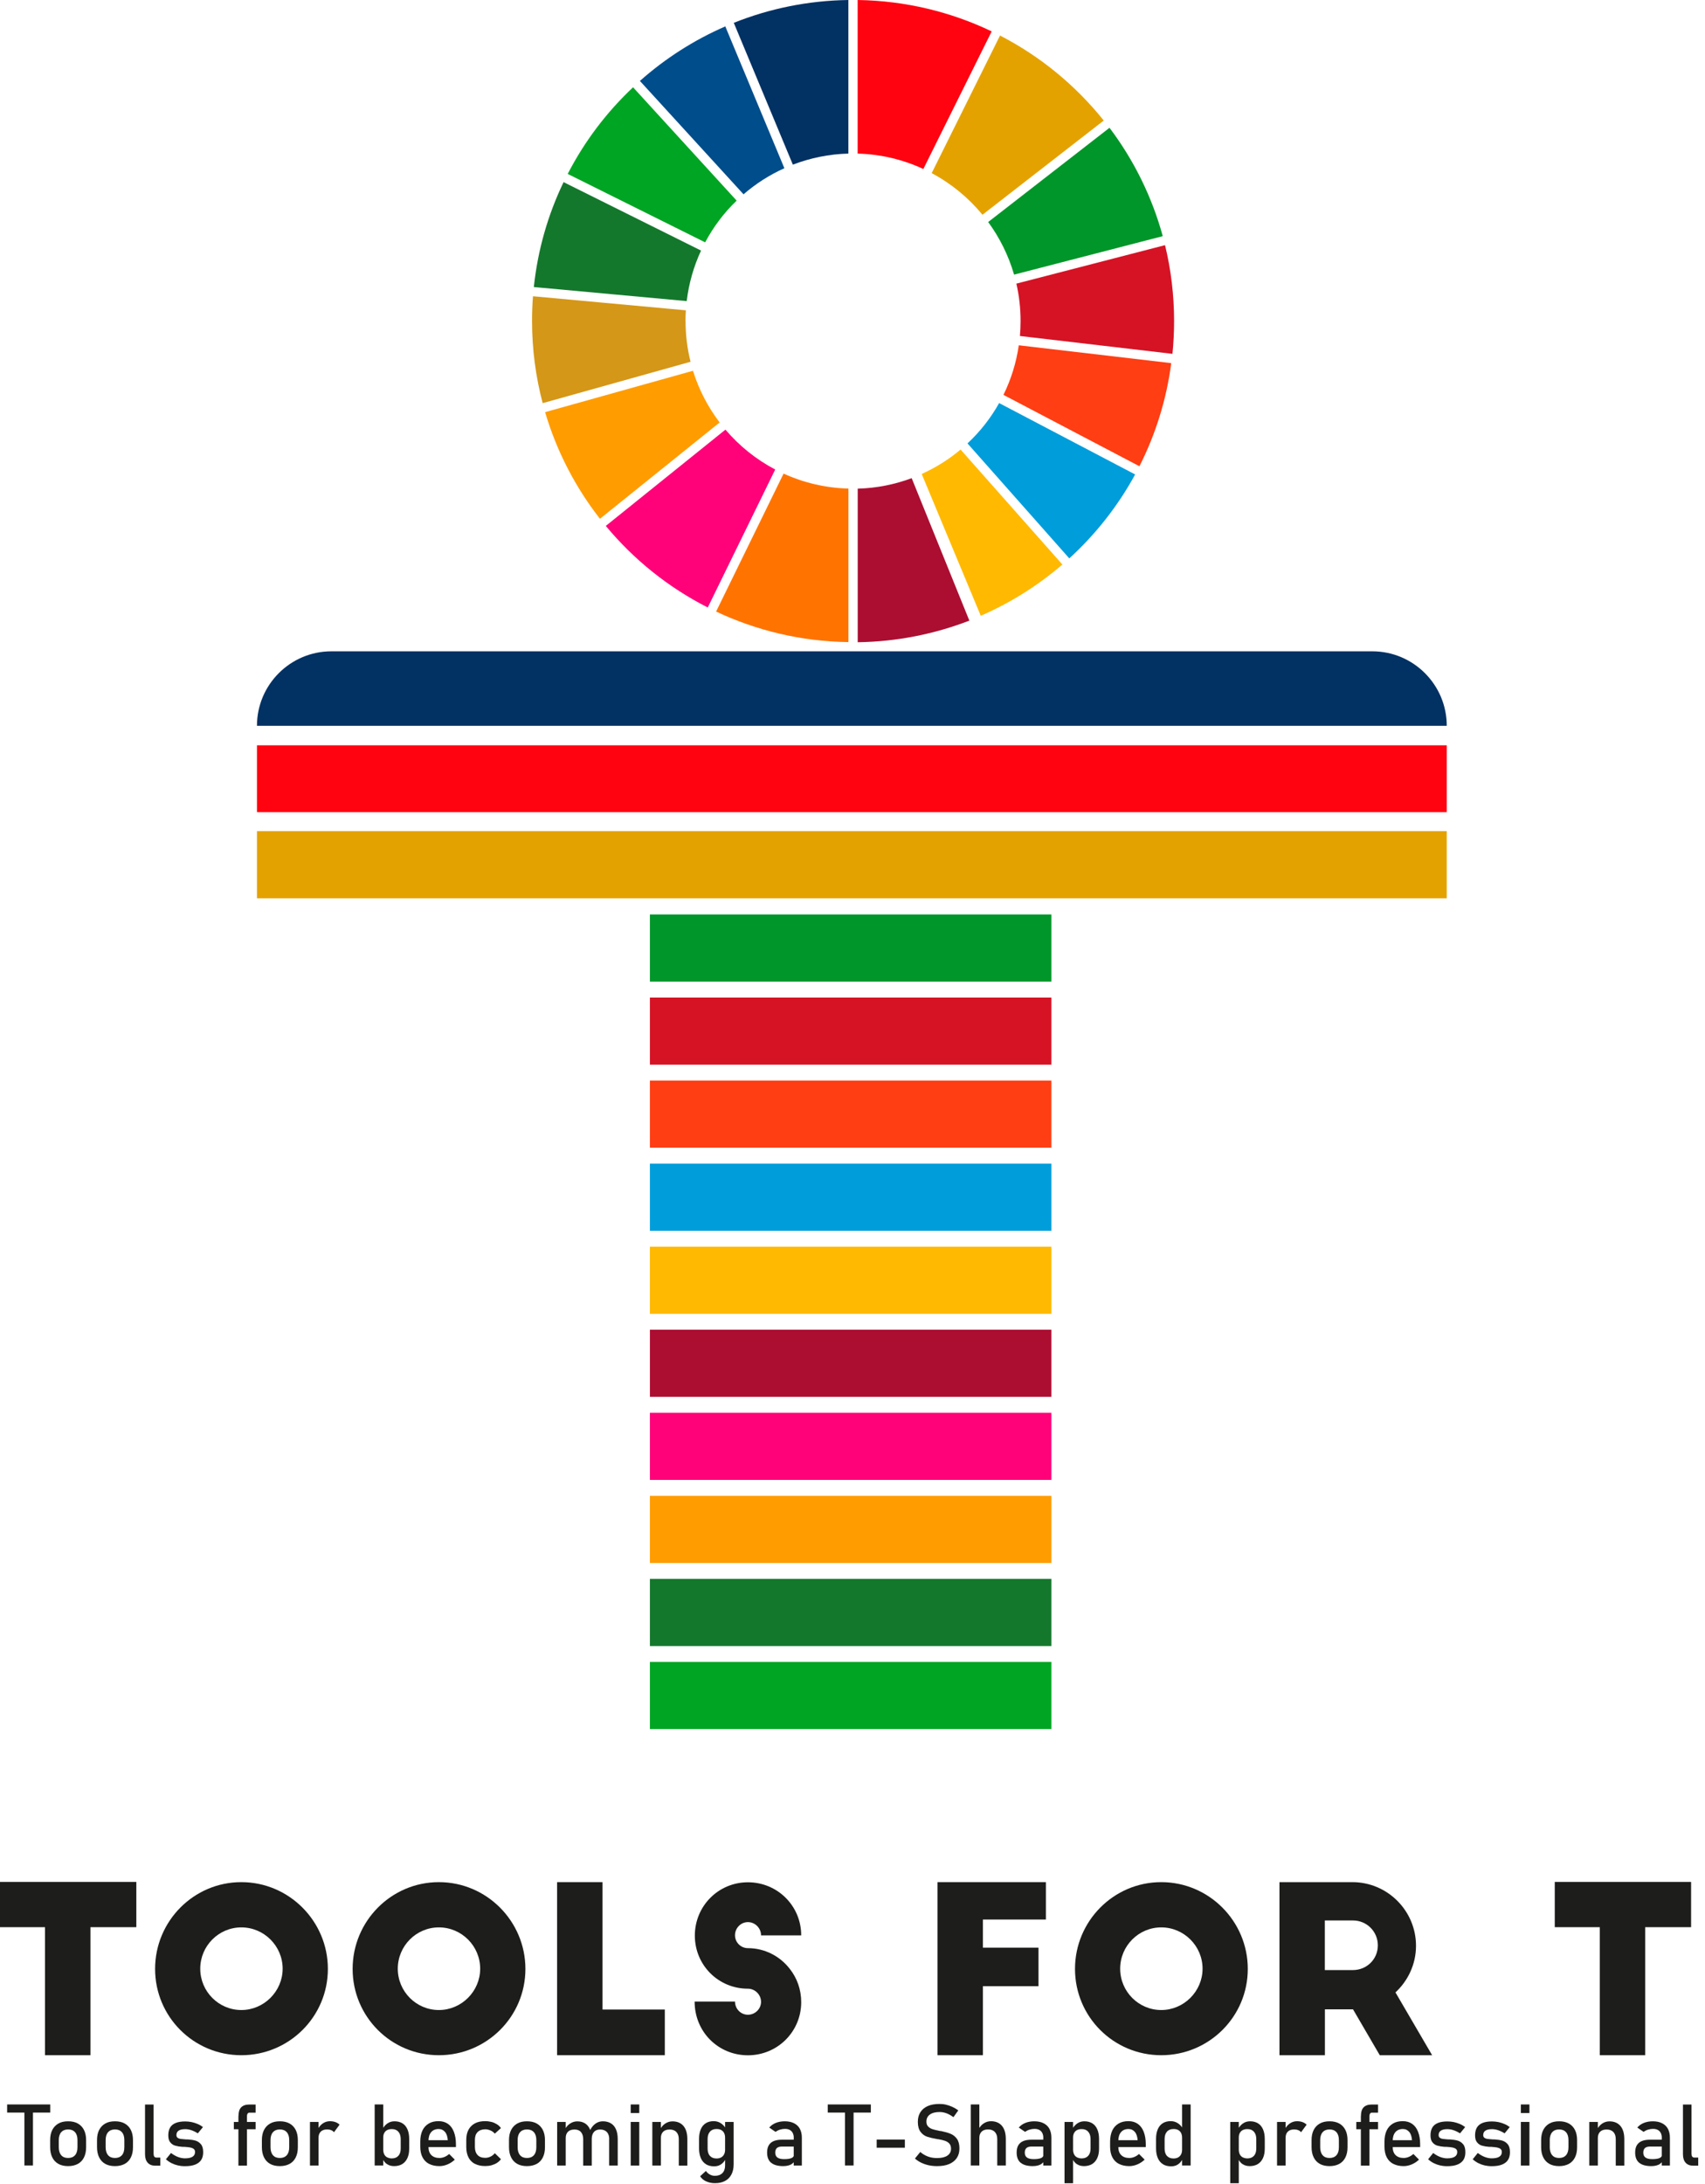 <svg width="239" height="306" viewBox="0 0 239 306" fill="none" xmlns="http://www.w3.org/2000/svg">
    <path d="M46.46 91.26H192.36C198.12 91.26 202.8 95.94 202.8 101.7H36.02C36.02 95.94 40.7 91.26 46.46 91.26Z" fill="#023163"/>
    <path d="M111.14 23.07C113.57 22.14 116.19 21.59 118.92 21.52V0C113.25 0.08 107.83 1.21 102.86 3.2L111.14 23.07Z" fill="#023163"/>
    <path d="M104.22 27.23C105.93 25.75 107.86 24.51 109.95 23.57L101.67 3.7C97.27 5.61 93.24 8.2 89.7 11.34L104.22 27.22V27.23Z" fill="#004D8B"/>
    <path d="M120.22 0V21.52C123.5 21.61 126.62 22.37 129.43 23.68L139.01 4.4C133.31 1.67 126.94 0.1 120.22 0Z" fill="#FF0311"/>
    <path d="M98.85 33.95C100.01 31.77 101.5 29.8 103.26 28.11L88.74 12.23C85.04 15.71 81.93 19.81 79.58 24.37L98.85 33.96V33.95Z" fill="#00A523"/>
    <path d="M96.09 44.99C96.09 44.48 96.11 43.98 96.14 43.48L74.71 41.51C74.62 42.66 74.58 43.82 74.58 44.99C74.58 48.96 75.1 52.82 76.07 56.49L96.8 50.69C96.34 48.87 96.1 46.96 96.1 44.99H96.09Z" fill="#D59717"/>
    <path d="M155.52 17.91L138.52 31.11C140.13 33.31 141.37 35.8 142.15 38.48L162.99 33.09C161.47 27.53 158.91 22.39 155.53 17.91H155.52Z" fill="#009629"/>
    <path d="M140.06 56.47C138.88 58.58 137.38 60.49 135.62 62.13L149.89 78.24C153.58 74.87 156.71 70.9 159.12 66.48L140.06 56.48V56.47Z" fill="#009DDB"/>
    <path d="M96.26 42.19C96.56 39.69 97.25 37.31 98.27 35.11L79 25.52C76.82 30.05 75.38 35 74.83 40.22L96.26 42.19Z" fill="#14782C"/>
    <path d="M127.79 67C125.43 67.88 122.88 68.4 120.23 68.47V89.99C125.74 89.91 131.01 88.84 135.88 86.96L127.8 67.01L127.79 67Z" fill="#AC0E32"/>
    <path d="M163.31 34.35L142.47 39.74C142.86 41.43 143.06 43.19 143.06 44.99C143.06 45.69 143.03 46.39 142.97 47.08L164.35 49.58C164.5 48.07 164.58 46.54 164.58 44.99C164.58 41.32 164.14 37.76 163.31 34.35Z" fill="#D51325"/>
    <path d="M130.6 24.26C133.34 25.72 135.76 27.71 137.72 30.09L154.72 16.89C150.78 11.97 145.83 7.89 140.18 4.98L130.6 24.26Z" fill="#E4A200"/>
    <path d="M108.67 65.79C106 64.39 103.63 62.48 101.69 60.2L84.92 73.69C88.83 78.41 93.7 82.32 99.21 85.12L108.67 65.78V65.79Z" fill="#FF0179"/>
    <path d="M134.65 62.99C133.01 64.37 131.18 65.52 129.2 66.41L137.48 86.28C141.66 84.46 145.51 82.03 148.92 79.1L134.65 62.99Z" fill="#FFB900"/>
    <path d="M142.81 48.37C142.46 50.83 141.72 53.17 140.66 55.33L159.72 65.33C161.97 60.89 163.51 56.02 164.18 50.88L142.8 48.38L142.81 48.37Z" fill="#FF3E13"/>
    <path d="M118.93 89.98V68.46C115.7 68.37 112.62 67.63 109.84 66.36L100.38 85.69C106.02 88.35 112.3 89.88 118.93 89.97V89.98Z" fill="#FF7400"/>
    <path d="M100.88 59.2C99.24 57.04 97.96 54.6 97.14 51.95L76.41 57.75C78.03 63.24 80.67 68.3 84.1 72.69L100.87 59.2H100.88Z" fill="#FF9C00"/>
    <path d="M202.8 104.43H36.02V113.8H202.8V104.43Z" fill="#FF0311"/>
    <path d="M202.8 116.46H36.02V125.87H202.8V116.46Z" fill="#E4A200"/>
    <path d="M147.38 128.13H91.1V137.54H147.38V128.13Z" fill="#009629"/>
    <path d="M147.38 139.77H91.1V149.18H147.38V139.77Z" fill="#D51325"/>
    <path d="M147.38 151.4H91.1V160.81H147.38V151.4Z" fill="#FF3E13"/>
    <path d="M147.38 163.04H91.1V172.45H147.38V163.04Z" fill="#009DDB"/>
    <path d="M147.38 174.68H91.1V184.09H147.38V174.68Z" fill="#FFB900"/>
    <path d="M147.38 186.31H91.1V195.72H147.38V186.31Z" fill="#AC0E32"/>
    <path d="M147.38 197.95H91.1V207.36H147.38V197.95Z" fill="#FF0179"/>
    <path d="M147.38 209.59H91.1V219H147.38V209.59Z" fill="#FF9C00"/>
    <path d="M147.38 221.23H91.1V230.64H147.38V221.23Z" fill="#14782C"/>
    <path d="M147.38 232.86H91.1V242.27H147.38V232.86Z" fill="#00A523"/>
    <path d="M1 294.87H7.04V296.01H1V294.87ZM3.42 295.57H4.62V303.42H3.42V295.57Z" fill="#1D1D1B"/>
    <path d="M8.19 303.2C7.81 302.99 7.53 302.69 7.33 302.29C7.13 301.89 7.03 301.41 7.03 300.85V299.86C7.03 299.31 7.13 298.83 7.33 298.44C7.53 298.05 7.82 297.75 8.19 297.54C8.56 297.33 9.02 297.23 9.55 297.23C10.08 297.23 10.53 297.33 10.91 297.54C11.29 297.75 11.57 298.05 11.77 298.44C11.97 298.83 12.07 299.31 12.07 299.86V300.87C12.07 301.43 11.97 301.9 11.77 302.3C11.57 302.7 11.28 303 10.91 303.2C10.54 303.4 10.08 303.51 9.55 303.51C9.02 303.51 8.57 303.41 8.19 303.2ZM10.52 301.98C10.75 301.72 10.86 301.35 10.86 300.87V299.86C10.86 299.39 10.75 299.02 10.52 298.76C10.29 298.5 9.97 298.37 9.55 298.37C9.13 298.37 8.81 298.5 8.58 298.76C8.35 299.02 8.24 299.39 8.24 299.86V300.87C8.24 301.34 8.35 301.71 8.58 301.98C8.81 302.25 9.13 302.37 9.55 302.37C9.97 302.37 10.29 302.24 10.52 301.98Z" fill="#1D1D1B"/>
    <path d="M14.76 303.2C14.38 302.99 14.1 302.69 13.9 302.29C13.7 301.89 13.6 301.41 13.6 300.85V299.86C13.6 299.31 13.7 298.83 13.9 298.44C14.1 298.05 14.39 297.75 14.76 297.54C15.13 297.33 15.59 297.23 16.12 297.23C16.65 297.23 17.1 297.33 17.48 297.54C17.86 297.75 18.14 298.05 18.34 298.44C18.54 298.83 18.64 299.31 18.64 299.86V300.87C18.64 301.43 18.54 301.9 18.34 302.3C18.14 302.7 17.85 303 17.48 303.2C17.11 303.4 16.65 303.51 16.12 303.51C15.59 303.51 15.14 303.41 14.76 303.2ZM17.09 301.98C17.32 301.72 17.43 301.35 17.43 300.87V299.86C17.43 299.39 17.32 299.02 17.09 298.76C16.86 298.5 16.54 298.37 16.12 298.37C15.7 298.37 15.38 298.5 15.15 298.76C14.92 299.02 14.81 299.39 14.81 299.86V300.87C14.81 301.34 14.92 301.71 15.15 301.98C15.38 302.25 15.7 302.37 16.12 302.37C16.54 302.37 16.86 302.24 17.09 301.98Z" fill="#1D1D1B"/>
    <path d="M21.54 301.85C21.54 302 21.57 302.11 21.64 302.19C21.71 302.27 21.8 302.31 21.91 302.31H22.47V303.45H21.76C21.31 303.45 20.95 303.31 20.7 303.03C20.45 302.75 20.33 302.35 20.33 301.84V294.88H21.53V301.86L21.54 301.85Z" fill="#1D1D1B"/>
    <path d="M24.91 303.4C24.59 303.33 24.3 303.22 24.02 303.08C23.74 302.94 23.49 302.76 23.26 302.55L23.97 301.67C24.3 301.92 24.63 302.11 24.95 302.23C25.27 302.35 25.6 302.42 25.91 302.42C26.38 302.42 26.74 302.35 26.98 302.2C27.22 302.05 27.34 301.83 27.34 301.54C27.34 301.34 27.28 301.2 27.15 301.1C27.02 301 26.86 300.94 26.67 300.9C26.48 300.86 26.21 300.84 25.86 300.81C25.83 300.81 25.8 300.81 25.76 300.81C25.72 300.81 25.69 300.81 25.66 300.81C25.64 300.81 25.63 300.81 25.61 300.81C25.59 300.81 25.58 300.81 25.56 300.81C25.16 300.78 24.83 300.72 24.55 300.64C24.27 300.56 24.05 300.4 23.86 300.17C23.67 299.94 23.59 299.61 23.59 299.18C23.59 298.75 23.68 298.39 23.85 298.1C24.02 297.81 24.29 297.6 24.64 297.46C24.99 297.32 25.43 297.25 25.95 297.25C26.27 297.25 26.57 297.28 26.86 297.34C27.15 297.4 27.42 297.49 27.69 297.6C27.96 297.71 28.21 297.86 28.45 298.04L27.73 298.92C27.42 298.72 27.12 298.58 26.83 298.48C26.54 298.38 26.24 298.33 25.96 298.33C25.55 298.33 25.25 298.4 25.04 298.54C24.83 298.68 24.73 298.89 24.73 299.17C24.73 299.33 24.79 299.46 24.9 299.54C25.01 299.62 25.16 299.68 25.34 299.7C25.52 299.72 25.77 299.75 26.09 299.77C26.11 299.77 26.14 299.77 26.16 299.77C26.18 299.77 26.21 299.77 26.24 299.77H26.28C26.28 299.77 26.3 299.77 26.32 299.77C26.75 299.8 27.11 299.85 27.41 299.94C27.71 300.03 27.96 300.2 28.17 300.45C28.38 300.7 28.48 301.07 28.48 301.56C28.48 302 28.39 302.36 28.2 302.65C28.01 302.94 27.73 303.15 27.35 303.3C26.97 303.45 26.5 303.52 25.92 303.52C25.56 303.52 25.22 303.48 24.91 303.41V303.4Z" fill="#1D1D1B"/>
    <path d="M32.78 297.32H35.83V298.34H32.78V297.32ZM33.43 296.49C33.43 295.95 33.55 295.54 33.8 295.28C34.05 295.02 34.43 294.88 34.95 294.88H35.83V296.02H34.97C34.86 296.02 34.77 296.06 34.71 296.15C34.65 296.24 34.62 296.35 34.62 296.49V303.44H33.42V296.51L33.43 296.49Z" fill="#1D1D1B"/>
    <path d="M37.87 303.2C37.49 302.99 37.21 302.69 37.01 302.29C36.81 301.89 36.71 301.41 36.71 300.85V299.86C36.71 299.31 36.81 298.83 37.01 298.44C37.21 298.05 37.5 297.75 37.87 297.54C38.24 297.33 38.7 297.23 39.23 297.23C39.76 297.23 40.21 297.33 40.59 297.54C40.97 297.75 41.25 298.05 41.45 298.44C41.65 298.83 41.75 299.31 41.75 299.86V300.87C41.75 301.43 41.65 301.9 41.45 302.3C41.25 302.7 40.96 303 40.59 303.2C40.22 303.4 39.76 303.51 39.23 303.51C38.7 303.51 38.25 303.41 37.87 303.2ZM40.2 301.98C40.43 301.72 40.54 301.35 40.54 300.87V299.86C40.54 299.39 40.43 299.02 40.2 298.76C39.97 298.5 39.65 298.37 39.23 298.37C38.81 298.37 38.49 298.5 38.26 298.76C38.03 299.02 37.92 299.39 37.92 299.86V300.87C37.92 301.34 38.03 301.71 38.26 301.98C38.49 302.25 38.81 302.37 39.23 302.37C39.65 302.37 39.97 302.24 40.2 301.98Z" fill="#1D1D1B"/>
    <path d="M43.45 297.32H44.65V303.43H43.45V297.32ZM46.41 298.47C46.25 298.4 46.06 298.37 45.85 298.37C45.47 298.37 45.17 298.47 44.96 298.68C44.75 298.89 44.65 299.18 44.65 299.55L44.53 298.37C44.72 298.01 44.96 297.72 45.26 297.52C45.56 297.32 45.89 297.22 46.25 297.22C46.53 297.22 46.78 297.26 47.01 297.34C47.24 297.42 47.43 297.54 47.6 297.7L46.82 298.76C46.71 298.63 46.58 298.53 46.42 298.47H46.41Z" fill="#1D1D1B"/>
    <path d="M52.52 294.87H53.72V303.42H52.52V294.87ZM54.26 303.24C53.98 303.06 53.77 302.8 53.64 302.47L53.72 301.19C53.72 301.45 53.77 301.68 53.86 301.86C53.95 302.04 54.09 302.19 54.27 302.28C54.45 302.37 54.67 302.43 54.92 302.43C55.32 302.43 55.62 302.31 55.84 302.07C56.06 301.83 56.17 301.49 56.17 301.05V299.73C56.17 299.28 56.06 298.94 55.84 298.69C55.62 298.44 55.32 298.32 54.92 298.32C54.67 298.32 54.45 298.37 54.27 298.46C54.09 298.55 53.96 298.69 53.86 298.87C53.76 299.05 53.72 299.27 53.72 299.53L53.6 298.35C53.78 297.99 54.03 297.72 54.32 297.52C54.61 297.32 54.95 297.23 55.31 297.23C55.74 297.23 56.11 297.33 56.42 297.52C56.73 297.71 56.96 298 57.12 298.37C57.28 298.74 57.36 299.19 57.36 299.72V301.05C57.36 301.57 57.28 302.01 57.11 302.38C56.94 302.75 56.7 303.03 56.39 303.22C56.08 303.41 55.69 303.51 55.25 303.51C54.87 303.51 54.54 303.42 54.26 303.24Z" fill="#1D1D1B"/>
    <path d="M60.13 303.19C59.73 302.98 59.43 302.67 59.22 302.26C59.01 301.85 58.91 301.36 58.91 300.77V300.08C58.91 299.48 59.01 298.96 59.21 298.53C59.41 298.1 59.71 297.78 60.09 297.55C60.47 297.32 60.94 297.21 61.48 297.21C61.99 297.21 62.43 297.34 62.79 297.59C63.15 297.84 63.43 298.21 63.62 298.7C63.81 299.19 63.91 299.76 63.91 300.44V300.84H59.79V299.88H62.77C62.73 299.38 62.61 298.99 62.38 298.72C62.15 298.45 61.86 298.31 61.49 298.31C61.04 298.31 60.68 298.46 60.43 298.76C60.18 299.06 60.06 299.48 60.06 300.02V300.8C60.06 301.31 60.19 301.69 60.46 301.96C60.73 302.23 61.11 302.37 61.6 302.37C61.84 302.37 62.08 302.32 62.32 302.22C62.56 302.12 62.77 301.98 62.96 301.81L63.75 302.6C63.45 302.89 63.11 303.11 62.73 303.27C62.35 303.43 61.98 303.51 61.59 303.51C61.03 303.51 60.54 303.4 60.14 303.19H60.13Z" fill="#1D1D1B"/>
    <path d="M66.57 303.2C66.18 302.99 65.87 302.69 65.67 302.29C65.47 301.89 65.36 301.42 65.36 300.85V299.84C65.36 299.29 65.46 298.81 65.67 298.42C65.88 298.03 66.18 297.73 66.57 297.52C66.96 297.31 67.44 297.21 68 297.21C68.32 297.21 68.62 297.25 68.9 297.32C69.18 297.39 69.43 297.51 69.66 297.65C69.89 297.79 70.07 297.97 70.22 298.18L69.36 298.96C69.19 298.76 68.99 298.61 68.75 298.51C68.51 298.41 68.28 298.35 68.03 298.35C67.57 298.35 67.21 298.48 66.95 298.74C66.69 299 66.57 299.36 66.57 299.83V300.84C66.57 301.32 66.7 301.69 66.95 301.96C67.2 302.23 67.56 302.35 68.03 302.35C68.28 302.35 68.53 302.29 68.76 302.18C68.99 302.07 69.19 301.91 69.36 301.7L70.22 302.54C70.07 302.74 69.88 302.92 69.66 303.06C69.44 303.2 69.18 303.31 68.9 303.39C68.62 303.47 68.32 303.5 68.01 303.5C67.45 303.5 66.98 303.4 66.58 303.19L66.57 303.2Z" fill="#1D1D1B"/>
    <path d="M72.51 303.2C72.13 302.99 71.85 302.69 71.65 302.29C71.45 301.89 71.35 301.41 71.35 300.85V299.86C71.35 299.31 71.45 298.83 71.65 298.44C71.85 298.05 72.14 297.75 72.51 297.54C72.88 297.33 73.34 297.23 73.87 297.23C74.4 297.23 74.85 297.33 75.23 297.54C75.61 297.75 75.89 298.05 76.09 298.44C76.29 298.83 76.39 299.31 76.39 299.86V300.87C76.39 301.43 76.29 301.9 76.09 302.3C75.89 302.7 75.6 303 75.23 303.2C74.86 303.4 74.4 303.51 73.87 303.51C73.34 303.51 72.89 303.41 72.51 303.2ZM74.84 301.98C75.07 301.72 75.18 301.35 75.18 300.87V299.86C75.18 299.39 75.07 299.02 74.84 298.76C74.61 298.5 74.29 298.37 73.87 298.37C73.45 298.37 73.13 298.5 72.9 298.76C72.67 299.02 72.56 299.39 72.56 299.86V300.87C72.56 301.34 72.67 301.71 72.9 301.98C73.13 302.25 73.45 302.37 73.87 302.37C74.29 302.37 74.61 302.24 74.84 301.98Z" fill="#1D1D1B"/>
    <path d="M78.1 297.32H79.3V303.43H78.1V297.32ZM81.75 299.73C81.75 299.3 81.64 298.97 81.43 298.73C81.22 298.49 80.92 298.38 80.53 298.38C80.14 298.38 79.83 298.48 79.62 298.69C79.41 298.9 79.3 299.19 79.3 299.57L79.18 298.39C79.37 298.02 79.61 297.74 79.92 297.54C80.23 297.34 80.56 297.24 80.93 297.24C81.36 297.24 81.72 297.34 82.02 297.53C82.32 297.72 82.55 298.01 82.71 298.38C82.87 298.75 82.95 299.2 82.95 299.73V303.44H81.75V299.74V299.73ZM85.4 299.73C85.4 299.3 85.29 298.97 85.06 298.73C84.83 298.49 84.52 298.38 84.12 298.38C83.75 298.38 83.46 298.49 83.26 298.72C83.06 298.95 82.95 299.27 82.95 299.68L82.71 298.5C82.9 298.1 83.16 297.78 83.47 297.56C83.78 297.34 84.13 297.23 84.51 297.23C84.95 297.23 85.32 297.33 85.64 297.52C85.96 297.71 86.19 298 86.35 298.37C86.51 298.74 86.59 299.19 86.59 299.72V303.43H85.39V299.73H85.4Z" fill="#1D1D1B"/>
    <path d="M88.41 294.87H89.61V296.07H88.41V294.87ZM88.41 297.32H89.61V303.43H88.41V297.32Z" fill="#1D1D1B"/>
    <path d="M91.44 297.32H92.64V303.43H91.44V297.32ZM95.15 299.73C95.15 299.3 95.04 298.97 94.81 298.73C94.58 298.49 94.27 298.38 93.87 298.38C93.47 298.38 93.17 298.48 92.96 298.69C92.75 298.9 92.64 299.19 92.64 299.57L92.52 298.39C92.71 298.02 92.95 297.74 93.26 297.54C93.57 297.34 93.9 297.24 94.27 297.24C94.93 297.24 95.45 297.46 95.81 297.89C96.17 298.32 96.35 298.94 96.35 299.73V303.44H95.15V299.74V299.73Z" fill="#1D1D1B"/>
    <path d="M98.96 303.24C98.64 303.05 98.4 302.76 98.24 302.39C98.08 302.02 97.99 301.57 97.99 301.05V299.7C97.99 299.17 98.07 298.73 98.23 298.35C98.39 297.97 98.63 297.69 98.93 297.5C99.23 297.31 99.61 297.21 100.04 297.21C100.4 297.21 100.73 297.3 101.03 297.49C101.33 297.68 101.57 297.94 101.76 298.28L101.64 299.53C101.64 299.27 101.59 299.05 101.5 298.87C101.41 298.69 101.27 298.55 101.09 298.45C100.91 298.35 100.69 298.31 100.44 298.31C100.04 298.31 99.74 298.43 99.52 298.68C99.3 298.93 99.19 299.27 99.19 299.72V301.05C99.19 301.49 99.3 301.84 99.52 302.08C99.74 302.32 100.04 302.44 100.44 302.44C100.69 302.44 100.91 302.39 101.09 302.29C101.27 302.19 101.4 302.05 101.5 301.86C101.6 301.67 101.64 301.45 101.64 301.18L101.72 302.47C101.6 302.77 101.4 303.02 101.12 303.23C100.84 303.44 100.5 303.54 100.1 303.54C99.65 303.54 99.27 303.44 98.96 303.25V303.24ZM98.98 305.65C98.62 305.48 98.34 305.24 98.14 304.93L98.95 304.19C99.11 304.41 99.29 304.57 99.51 304.69C99.73 304.81 99.96 304.87 100.2 304.87C100.66 304.87 101.01 304.74 101.26 304.49C101.51 304.24 101.64 303.88 101.64 303.42V297.32H102.84V303.24C102.84 303.8 102.74 304.28 102.53 304.68C102.32 305.08 102.03 305.38 101.63 305.59C101.23 305.8 100.77 305.9 100.21 305.9C99.75 305.9 99.34 305.81 98.98 305.64V305.65Z" fill="#1D1D1B"/>
    <path d="M108.09 303.04C107.72 302.73 107.53 302.25 107.53 301.62C107.53 300.99 107.7 300.56 108.04 300.26C108.38 299.96 108.9 299.81 109.59 299.81H111.33L111.41 300.77H109.6C109.29 300.77 109.05 300.84 108.9 300.98C108.75 301.12 108.67 301.33 108.67 301.62C108.67 301.93 108.77 302.16 108.98 302.31C109.19 302.46 109.5 302.53 109.92 302.53C110.38 302.53 110.72 302.48 110.95 302.38C111.18 302.28 111.29 302.13 111.29 301.92L111.41 302.78C111.3 302.94 111.17 303.08 111.02 303.19C110.87 303.3 110.69 303.38 110.48 303.43C110.27 303.48 110.05 303.51 109.79 303.51C109.04 303.51 108.47 303.35 108.1 303.04H108.09ZM111.27 299.55C111.27 299.15 111.16 298.84 110.95 298.62C110.74 298.4 110.43 298.29 110.04 298.29C109.8 298.29 109.56 298.33 109.33 298.4C109.1 298.47 108.89 298.58 108.71 298.71L107.83 298.11C108.06 297.83 108.37 297.61 108.74 297.46C109.11 297.31 109.54 297.23 110 297.23C110.51 297.23 110.94 297.32 111.3 297.5C111.66 297.68 111.94 297.94 112.12 298.28C112.3 298.62 112.4 299.03 112.4 299.51V303.43H111.26V299.56L111.27 299.55Z" fill="#1D1D1B"/>
    <path d="M116.03 294.87H122.07V296.01H116.03V294.87ZM118.45 295.57H119.65V303.42H118.45V295.57Z" fill="#1D1D1B"/>
    <path d="M126.84 299.79V300.93H122.89V299.79H126.84Z" fill="#1D1D1B"/>
    <path d="M130.18 303.39C129.81 303.31 129.47 303.19 129.15 303.04C128.83 302.89 128.53 302.69 128.25 302.45L129 301.53C129.33 301.81 129.68 302.02 130.08 302.17C130.48 302.32 130.9 302.38 131.36 302.38C131.98 302.38 132.46 302.27 132.8 302.04C133.14 301.81 133.31 301.49 133.31 301.07C133.31 300.77 133.23 300.53 133.08 300.36C132.93 300.19 132.73 300.06 132.48 299.97C132.23 299.88 131.92 299.81 131.53 299.74C131.52 299.74 131.51 299.74 131.49 299.74C131.47 299.74 131.46 299.74 131.45 299.74L131.36 299.72C130.79 299.62 130.32 299.51 129.96 299.39C129.6 299.27 129.29 299.04 129.04 298.71C128.79 298.38 128.66 297.92 128.66 297.31C128.66 296.77 128.78 296.32 129.02 295.95C129.26 295.58 129.6 295.29 130.06 295.09C130.52 294.89 131.06 294.8 131.7 294.8C132.01 294.8 132.31 294.83 132.6 294.9C132.89 294.97 133.19 295.07 133.48 295.2C133.77 295.33 134.05 295.5 134.33 295.7L133.65 296.65C133.32 296.41 133 296.23 132.68 296.11C132.36 295.99 132.03 295.93 131.71 295.93C131.13 295.93 130.67 296.05 130.35 296.28C130.03 296.51 129.86 296.84 129.86 297.27C129.86 297.57 129.94 297.8 130.11 297.97C130.28 298.14 130.48 298.26 130.73 298.34C130.98 298.42 131.33 298.5 131.77 298.59C131.79 298.59 131.8 298.59 131.81 298.59C131.82 298.59 131.84 298.59 131.85 298.59C131.87 298.59 131.89 298.59 131.91 298.6C131.93 298.61 131.96 298.6 131.97 298.61C132.49 298.72 132.92 298.84 133.27 298.99C133.62 299.14 133.91 299.37 134.14 299.69C134.37 300.01 134.49 300.46 134.49 301.02C134.49 301.55 134.37 302 134.12 302.37C133.87 302.74 133.52 303.02 133.05 303.22C132.58 303.42 132.02 303.51 131.35 303.51C130.94 303.51 130.55 303.47 130.18 303.39Z" fill="#1D1D1B"/>
    <path d="M136.08 294.87H137.28V303.42H136.08V294.87ZM139.79 299.72C139.79 299.29 139.68 298.96 139.45 298.72C139.22 298.48 138.91 298.37 138.51 298.37C138.11 298.37 137.81 298.47 137.6 298.68C137.39 298.89 137.28 299.17 137.28 299.54L137.16 298.36C137.35 298 137.59 297.72 137.9 297.52C138.21 297.32 138.54 297.22 138.91 297.22C139.57 297.22 140.09 297.44 140.45 297.87C140.81 298.3 140.99 298.92 140.99 299.71V303.42H139.79V299.72Z" fill="#1D1D1B"/>
    <path d="M143.07 303.04C142.7 302.73 142.51 302.25 142.51 301.62C142.51 300.99 142.68 300.56 143.02 300.26C143.36 299.96 143.88 299.81 144.57 299.81H146.31L146.39 300.77H144.58C144.27 300.77 144.03 300.84 143.88 300.98C143.73 301.12 143.65 301.33 143.65 301.62C143.65 301.93 143.75 302.16 143.96 302.31C144.17 302.46 144.48 302.53 144.9 302.53C145.36 302.53 145.7 302.48 145.93 302.38C146.16 302.28 146.27 302.13 146.27 301.92L146.39 302.78C146.28 302.94 146.15 303.08 146 303.19C145.85 303.3 145.67 303.38 145.46 303.43C145.25 303.48 145.03 303.51 144.77 303.51C144.02 303.51 143.45 303.35 143.08 303.04H143.07ZM146.25 299.55C146.25 299.15 146.14 298.84 145.93 298.62C145.72 298.4 145.41 298.29 145.02 298.29C144.78 298.29 144.54 298.33 144.31 298.4C144.08 298.47 143.87 298.58 143.69 298.71L142.81 298.11C143.04 297.83 143.35 297.61 143.72 297.46C144.09 297.31 144.52 297.23 144.98 297.23C145.49 297.23 145.92 297.32 146.28 297.5C146.64 297.68 146.92 297.94 147.1 298.28C147.28 298.62 147.38 299.03 147.38 299.51V303.43H146.24V299.56L146.25 299.55Z" fill="#1D1D1B"/>
    <path d="M149.22 297.32H150.42V305.91H149.22V297.32ZM150.96 303.24C150.68 303.06 150.47 302.8 150.34 302.47L150.42 301.19C150.42 301.45 150.47 301.68 150.56 301.86C150.65 302.04 150.79 302.19 150.97 302.28C151.15 302.37 151.37 302.43 151.62 302.43C152.02 302.43 152.32 302.31 152.54 302.07C152.76 301.83 152.87 301.49 152.87 301.05V299.73C152.87 299.28 152.76 298.94 152.54 298.69C152.32 298.44 152.02 298.32 151.62 298.32C151.37 298.32 151.15 298.37 150.97 298.46C150.79 298.55 150.66 298.69 150.56 298.87C150.46 299.05 150.42 299.27 150.42 299.53L150.3 298.35C150.48 297.99 150.73 297.72 151.02 297.52C151.31 297.32 151.65 297.23 152.01 297.23C152.44 297.23 152.81 297.33 153.12 297.52C153.43 297.71 153.66 298 153.82 298.37C153.98 298.74 154.06 299.19 154.06 299.72V301.05C154.06 301.57 153.98 302.01 153.81 302.38C153.64 302.75 153.4 303.03 153.09 303.22C152.78 303.41 152.39 303.51 151.95 303.51C151.57 303.51 151.24 303.42 150.96 303.24Z" fill="#1D1D1B"/>
    <path d="M156.83 303.19C156.43 302.98 156.13 302.67 155.92 302.26C155.71 301.85 155.61 301.36 155.61 300.77V300.08C155.61 299.48 155.71 298.96 155.91 298.53C156.11 298.1 156.41 297.78 156.79 297.55C157.17 297.32 157.64 297.21 158.18 297.21C158.69 297.21 159.13 297.34 159.49 297.59C159.85 297.84 160.13 298.21 160.32 298.7C160.51 299.19 160.61 299.76 160.61 300.44V300.84H156.49V299.88H159.47C159.43 299.38 159.31 298.99 159.08 298.72C158.85 298.45 158.56 298.31 158.19 298.31C157.74 298.31 157.38 298.46 157.13 298.76C156.88 299.06 156.76 299.48 156.76 300.02V300.8C156.76 301.31 156.89 301.69 157.16 301.96C157.43 302.23 157.81 302.37 158.3 302.37C158.54 302.37 158.78 302.32 159.02 302.22C159.26 302.12 159.47 301.98 159.66 301.81L160.45 302.6C160.15 302.89 159.81 303.11 159.43 303.27C159.05 303.43 158.68 303.51 158.29 303.51C157.73 303.51 157.24 303.4 156.84 303.19H156.83Z" fill="#1D1D1B"/>
    <path d="M163.02 303.24C162.7 303.05 162.46 302.76 162.3 302.39C162.14 302.02 162.05 301.57 162.05 301.05V299.7C162.05 299.17 162.13 298.73 162.29 298.35C162.45 297.97 162.69 297.69 162.99 297.5C163.29 297.31 163.67 297.21 164.1 297.21C164.46 297.21 164.79 297.3 165.09 297.49C165.39 297.68 165.63 297.94 165.82 298.28L165.7 299.53C165.7 299.27 165.65 299.05 165.56 298.87C165.47 298.69 165.33 298.55 165.15 298.45C164.97 298.35 164.75 298.31 164.5 298.31C164.1 298.31 163.8 298.43 163.58 298.68C163.36 298.93 163.25 299.27 163.25 299.72V301.05C163.25 301.49 163.36 301.84 163.58 302.08C163.8 302.32 164.1 302.44 164.5 302.44C164.75 302.44 164.97 302.39 165.15 302.29C165.33 302.19 165.46 302.05 165.56 301.86C165.66 301.67 165.7 301.45 165.7 301.18L165.78 302.47C165.66 302.77 165.46 303.02 165.18 303.23C164.9 303.44 164.56 303.54 164.16 303.54C163.71 303.54 163.33 303.44 163.02 303.25V303.24ZM165.7 294.87H166.9V303.42H165.7V294.87Z" fill="#1D1D1B"/>
    <path d="M172.45 297.32H173.65V305.91H172.45V297.32ZM174.19 303.24C173.91 303.06 173.7 302.8 173.57 302.47L173.65 301.19C173.65 301.45 173.7 301.68 173.79 301.86C173.88 302.04 174.02 302.19 174.2 302.28C174.38 302.37 174.6 302.43 174.85 302.43C175.25 302.43 175.55 302.31 175.77 302.07C175.99 301.83 176.1 301.49 176.1 301.05V299.73C176.1 299.28 175.99 298.94 175.77 298.69C175.55 298.44 175.25 298.32 174.85 298.32C174.6 298.32 174.38 298.37 174.2 298.46C174.02 298.55 173.89 298.69 173.79 298.87C173.69 299.05 173.65 299.27 173.65 299.53L173.53 298.35C173.71 297.99 173.96 297.72 174.25 297.52C174.54 297.32 174.88 297.23 175.24 297.23C175.67 297.23 176.04 297.33 176.35 297.52C176.66 297.71 176.89 298 177.05 298.37C177.21 298.74 177.29 299.19 177.29 299.72V301.05C177.29 301.57 177.21 302.01 177.04 302.38C176.87 302.75 176.63 303.03 176.32 303.22C176.01 303.41 175.62 303.51 175.18 303.51C174.8 303.51 174.47 303.42 174.19 303.24Z" fill="#1D1D1B"/>
    <path d="M179.01 297.32H180.21V303.43H179.01V297.32ZM181.97 298.47C181.81 298.4 181.62 298.37 181.41 298.37C181.03 298.37 180.73 298.47 180.52 298.68C180.31 298.89 180.21 299.18 180.21 299.55L180.09 298.37C180.28 298.01 180.52 297.72 180.82 297.52C181.12 297.32 181.45 297.22 181.81 297.22C182.09 297.22 182.34 297.26 182.57 297.34C182.8 297.42 182.99 297.54 183.16 297.7L182.38 298.76C182.27 298.63 182.14 298.53 181.98 298.47H181.97Z" fill="#1D1D1B"/>
    <path d="M185.01 303.2C184.63 302.99 184.35 302.69 184.15 302.29C183.95 301.89 183.85 301.41 183.85 300.85V299.86C183.85 299.31 183.95 298.83 184.15 298.44C184.35 298.05 184.64 297.75 185.01 297.54C185.38 297.33 185.84 297.23 186.37 297.23C186.9 297.23 187.35 297.33 187.73 297.54C188.11 297.75 188.39 298.05 188.59 298.44C188.79 298.83 188.89 299.31 188.89 299.86V300.87C188.89 301.43 188.79 301.9 188.59 302.3C188.39 302.7 188.1 303 187.73 303.2C187.36 303.4 186.9 303.51 186.37 303.51C185.84 303.51 185.39 303.41 185.01 303.2ZM187.34 301.98C187.57 301.72 187.68 301.35 187.68 300.87V299.86C187.68 299.39 187.57 299.02 187.34 298.76C187.11 298.5 186.79 298.37 186.37 298.37C185.95 298.37 185.63 298.5 185.4 298.76C185.17 299.02 185.06 299.39 185.06 299.86V300.87C185.06 301.34 185.17 301.71 185.4 301.98C185.63 302.25 185.95 302.37 186.37 302.37C186.79 302.37 187.11 302.24 187.34 301.98Z" fill="#1D1D1B"/>
    <path d="M190.12 297.32H193.17V298.34H190.12V297.32ZM190.77 296.49C190.77 295.95 190.89 295.54 191.14 295.28C191.39 295.02 191.77 294.88 192.29 294.88H193.17V296.02H192.31C192.2 296.02 192.11 296.06 192.05 296.15C191.99 296.24 191.96 296.35 191.96 296.49V303.44H190.76V296.51L190.77 296.49Z" fill="#1D1D1B"/>
    <path d="M195.29 303.19C194.89 302.98 194.59 302.67 194.38 302.26C194.17 301.85 194.07 301.36 194.07 300.77V300.08C194.07 299.48 194.17 298.96 194.37 298.53C194.57 298.1 194.87 297.78 195.25 297.55C195.63 297.32 196.1 297.21 196.64 297.21C197.15 297.21 197.59 297.34 197.95 297.59C198.31 297.84 198.59 298.21 198.78 298.7C198.97 299.19 199.07 299.76 199.07 300.44V300.84H194.95V299.88H197.93C197.89 299.38 197.77 298.99 197.54 298.72C197.31 298.45 197.02 298.31 196.65 298.31C196.2 298.31 195.84 298.46 195.59 298.76C195.34 299.06 195.22 299.48 195.22 300.02V300.8C195.22 301.31 195.35 301.69 195.62 301.96C195.89 302.23 196.27 302.37 196.76 302.37C197 302.37 197.24 302.32 197.48 302.22C197.72 302.12 197.93 301.98 198.12 301.81L198.91 302.6C198.61 302.89 198.27 303.11 197.89 303.27C197.51 303.43 197.14 303.51 196.75 303.51C196.19 303.51 195.7 303.4 195.3 303.19H195.29Z" fill="#1D1D1B"/>
    <path d="M201.84 303.4C201.52 303.33 201.23 303.22 200.95 303.08C200.67 302.94 200.42 302.76 200.19 302.55L200.9 301.67C201.23 301.92 201.56 302.11 201.88 302.23C202.2 302.35 202.53 302.42 202.84 302.42C203.31 302.42 203.67 302.35 203.91 302.2C204.15 302.05 204.27 301.83 204.27 301.54C204.27 301.34 204.21 301.2 204.08 301.1C203.95 301 203.79 300.94 203.6 300.9C203.41 300.86 203.14 300.84 202.79 300.81C202.76 300.81 202.73 300.81 202.69 300.81C202.65 300.81 202.62 300.81 202.59 300.81C202.57 300.81 202.56 300.81 202.54 300.81C202.52 300.81 202.51 300.81 202.49 300.81C202.09 300.78 201.76 300.72 201.48 300.64C201.2 300.56 200.98 300.4 200.79 300.17C200.6 299.94 200.52 299.61 200.52 299.18C200.52 298.75 200.61 298.39 200.78 298.1C200.95 297.81 201.22 297.6 201.57 297.46C201.92 297.32 202.36 297.25 202.88 297.25C203.2 297.25 203.5 297.28 203.79 297.34C204.08 297.4 204.35 297.49 204.62 297.6C204.89 297.71 205.14 297.86 205.38 298.04L204.66 298.92C204.35 298.72 204.05 298.58 203.76 298.48C203.47 298.38 203.17 298.33 202.89 298.33C202.48 298.33 202.18 298.4 201.97 298.54C201.76 298.68 201.66 298.89 201.66 299.17C201.66 299.33 201.72 299.46 201.83 299.54C201.94 299.62 202.09 299.68 202.27 299.7C202.45 299.72 202.7 299.75 203.02 299.77C203.04 299.77 203.07 299.77 203.09 299.77C203.11 299.77 203.14 299.77 203.17 299.77H203.21C203.21 299.77 203.23 299.77 203.25 299.77C203.68 299.8 204.04 299.85 204.34 299.94C204.64 300.03 204.89 300.2 205.1 300.45C205.31 300.7 205.41 301.07 205.41 301.56C205.41 302 205.32 302.36 205.13 302.65C204.94 302.94 204.66 303.15 204.28 303.3C203.9 303.45 203.43 303.52 202.85 303.52C202.49 303.52 202.15 303.48 201.84 303.41V303.4Z" fill="#1D1D1B"/>
    <path d="M208.09 303.4C207.77 303.33 207.48 303.22 207.2 303.08C206.92 302.94 206.67 302.76 206.44 302.55L207.15 301.67C207.48 301.92 207.81 302.11 208.13 302.23C208.45 302.35 208.78 302.42 209.09 302.42C209.56 302.42 209.92 302.35 210.16 302.2C210.4 302.05 210.52 301.83 210.52 301.54C210.52 301.34 210.46 301.2 210.33 301.1C210.2 301 210.04 300.94 209.85 300.9C209.66 300.86 209.39 300.84 209.04 300.81C209.01 300.81 208.98 300.81 208.94 300.81C208.9 300.81 208.87 300.81 208.84 300.81C208.82 300.81 208.81 300.81 208.79 300.81C208.77 300.81 208.76 300.81 208.74 300.81C208.34 300.78 208.01 300.72 207.73 300.64C207.45 300.56 207.23 300.4 207.04 300.17C206.85 299.94 206.77 299.61 206.77 299.18C206.77 298.75 206.86 298.39 207.03 298.1C207.2 297.81 207.47 297.6 207.82 297.46C208.17 297.32 208.61 297.25 209.13 297.25C209.45 297.25 209.75 297.28 210.04 297.34C210.33 297.4 210.6 297.49 210.87 297.6C211.14 297.71 211.39 297.86 211.63 298.04L210.91 298.92C210.6 298.72 210.3 298.58 210.01 298.48C209.72 298.38 209.42 298.33 209.14 298.33C208.73 298.33 208.43 298.4 208.22 298.54C208.01 298.68 207.91 298.89 207.91 299.17C207.91 299.33 207.97 299.46 208.08 299.54C208.19 299.62 208.34 299.68 208.52 299.7C208.7 299.72 208.95 299.75 209.27 299.77C209.29 299.77 209.32 299.77 209.34 299.77C209.36 299.77 209.39 299.77 209.42 299.77H209.46C209.46 299.77 209.48 299.77 209.5 299.77C209.93 299.8 210.29 299.85 210.59 299.94C210.89 300.03 211.14 300.2 211.35 300.45C211.56 300.7 211.66 301.07 211.66 301.56C211.66 302 211.57 302.36 211.38 302.65C211.19 302.94 210.91 303.15 210.53 303.3C210.15 303.45 209.68 303.52 209.1 303.52C208.74 303.52 208.4 303.48 208.09 303.41V303.4Z" fill="#1D1D1B"/>
    <path d="M213.19 294.87H214.39V296.07H213.19V294.87ZM213.19 297.32H214.39V303.43H213.19V297.32Z" fill="#1D1D1B"/>
    <path d="M217.19 303.2C216.81 302.99 216.53 302.69 216.33 302.29C216.13 301.89 216.03 301.41 216.03 300.85V299.86C216.03 299.31 216.13 298.83 216.33 298.44C216.53 298.05 216.82 297.75 217.19 297.54C217.56 297.33 218.02 297.23 218.55 297.23C219.08 297.23 219.53 297.33 219.91 297.54C220.29 297.75 220.57 298.05 220.77 298.44C220.97 298.83 221.07 299.31 221.07 299.86V300.87C221.07 301.43 220.97 301.9 220.77 302.3C220.57 302.7 220.28 303 219.91 303.2C219.54 303.4 219.08 303.51 218.55 303.51C218.02 303.51 217.57 303.41 217.19 303.2ZM219.52 301.98C219.75 301.72 219.86 301.35 219.86 300.87V299.86C219.86 299.39 219.75 299.02 219.52 298.76C219.29 298.5 218.97 298.37 218.55 298.37C218.13 298.37 217.81 298.5 217.58 298.76C217.35 299.02 217.24 299.39 217.24 299.86V300.87C217.24 301.34 217.35 301.71 217.58 301.98C217.81 302.25 218.13 302.37 218.55 302.37C218.97 302.37 219.29 302.24 219.52 301.98Z" fill="#1D1D1B"/>
    <path d="M222.78 297.32H223.98V303.43H222.78V297.32ZM226.49 299.73C226.49 299.3 226.38 298.97 226.15 298.73C225.92 298.49 225.61 298.38 225.21 298.38C224.81 298.38 224.51 298.48 224.3 298.69C224.09 298.9 223.98 299.19 223.98 299.57L223.86 298.39C224.05 298.02 224.29 297.74 224.6 297.54C224.91 297.34 225.24 297.24 225.61 297.24C226.27 297.24 226.79 297.46 227.15 297.89C227.51 298.32 227.69 298.94 227.69 299.73V303.44H226.49V299.74V299.73Z" fill="#1D1D1B"/>
    <path d="M229.77 303.04C229.4 302.73 229.21 302.25 229.21 301.62C229.21 300.99 229.38 300.56 229.72 300.26C230.06 299.96 230.58 299.81 231.27 299.81H233.01L233.09 300.77H231.28C230.97 300.77 230.73 300.84 230.58 300.98C230.43 301.12 230.35 301.33 230.35 301.62C230.35 301.93 230.45 302.16 230.66 302.31C230.87 302.46 231.18 302.53 231.6 302.53C232.06 302.53 232.4 302.48 232.63 302.38C232.86 302.28 232.97 302.13 232.97 301.92L233.09 302.78C232.98 302.94 232.85 303.08 232.7 303.19C232.55 303.3 232.37 303.38 232.16 303.43C231.95 303.48 231.73 303.51 231.47 303.51C230.72 303.51 230.15 303.35 229.78 303.04H229.77ZM232.95 299.55C232.95 299.15 232.84 298.84 232.63 298.62C232.42 298.4 232.11 298.29 231.72 298.29C231.48 298.29 231.24 298.33 231.01 298.4C230.78 298.47 230.57 298.58 230.39 298.71L229.51 298.11C229.74 297.83 230.05 297.61 230.42 297.46C230.79 297.31 231.22 297.23 231.68 297.23C232.19 297.23 232.62 297.32 232.98 297.5C233.34 297.68 233.62 297.94 233.8 298.28C233.98 298.62 234.08 299.03 234.08 299.51V303.43H232.94V299.56L232.95 299.55Z" fill="#1D1D1B"/>
    <path d="M237.12 301.85C237.12 302 237.15 302.11 237.22 302.19C237.29 302.27 237.38 302.31 237.49 302.31H238.05V303.45H237.34C236.89 303.45 236.53 303.31 236.28 303.03C236.03 302.75 235.91 302.35 235.91 301.84V294.88H237.11V301.86L237.12 301.85Z" fill="#1D1D1B"/>
    <path d="M0 263.69H19.11V270.03H12.68V287.97H6.31V270.03H0V263.69Z" fill="#1D1D1B"/>
    <path d="M33.83 263.72C40.52 263.72 45.96 269.19 45.96 275.88C45.96 282.57 40.53 287.97 33.83 287.97C27.13 287.97 21.74 282.57 21.74 275.88C21.74 269.19 27.14 263.72 33.83 263.72ZM33.83 270.06C30.66 270.06 28.07 272.65 28.07 275.85C28.07 279.05 30.66 281.64 33.83 281.64C37 281.64 39.62 279.02 39.62 275.85C39.62 272.68 37.03 270.06 33.83 270.06Z" fill="#1D1D1B"/>
    <path d="M61.52 263.72C68.21 263.72 73.65 269.19 73.65 275.88C73.65 282.57 68.22 287.97 61.52 287.97C54.82 287.97 49.43 282.57 49.43 275.88C49.43 269.19 54.83 263.72 61.52 263.72ZM61.52 270.06C58.35 270.06 55.76 272.65 55.76 275.85C55.76 279.05 58.35 281.64 61.52 281.64C64.69 281.64 67.31 279.02 67.31 275.85C67.31 272.68 64.72 270.06 61.52 270.06Z" fill="#1D1D1B"/>
    <path d="M78.09 263.72H84.46V281.57H93.19V287.97H78.09V263.72Z" fill="#1D1D1B"/>
    <path d="M106.68 271.16C106.68 270.16 105.84 269.32 104.84 269.32C103.84 269.32 103.03 270.16 103.03 271.16C103.03 272.16 103.84 272.97 104.84 272.97C107.2 272.97 109.33 274.1 110.69 275.85C111.72 277.14 112.31 278.76 112.31 280.54C112.31 284.68 108.98 287.98 104.84 287.98C100.7 287.98 97.37 284.72 97.37 280.45H103.03C103.03 281.48 103.84 282.3 104.84 282.3C105.84 282.3 106.68 281.49 106.68 280.49C106.68 279.49 105.84 278.65 104.84 278.65C100.7 278.65 97.4 275.35 97.4 271.21C97.4 267.07 100.7 263.74 104.84 263.74C108.98 263.74 112.31 267.04 112.31 271.18H106.68V271.16Z" fill="#1D1D1B"/>
    <path d="M131.41 263.72H146.61V268.96H137.78V272.9H145.57V278.3H137.78V287.97H131.41V263.72Z" fill="#1D1D1B"/>
    <path d="M162.78 263.72C169.47 263.72 174.91 269.19 174.91 275.88C174.91 282.57 169.48 287.97 162.78 287.97C156.08 287.97 150.69 282.57 150.69 275.88C150.69 269.19 156.09 263.72 162.78 263.72ZM162.78 270.06C159.61 270.06 157.02 272.65 157.02 275.85C157.02 279.05 159.61 281.64 162.78 281.64C165.95 281.64 168.57 279.02 168.57 275.85C168.57 272.68 165.98 270.06 162.78 270.06Z" fill="#1D1D1B"/>
    <path d="M193.41 287.97L189.66 281.54H185.72V287.97H179.35V263.72H189.57C194.49 263.72 198.49 267.73 198.49 272.64C198.49 275.23 197.36 277.55 195.61 279.17L200.75 287.97H193.41ZM185.71 276.04H189.65C191.59 276.04 193.14 274.52 193.14 272.58C193.14 270.64 191.59 269.09 189.65 269.09H185.71V276.04Z" fill="#1D1D1B"/>
    <path d="M217.94 263.69H237.05V270.03H230.62V287.97H224.25V270.03H217.94V263.69Z" fill="#1D1D1B"/>
</svg>
